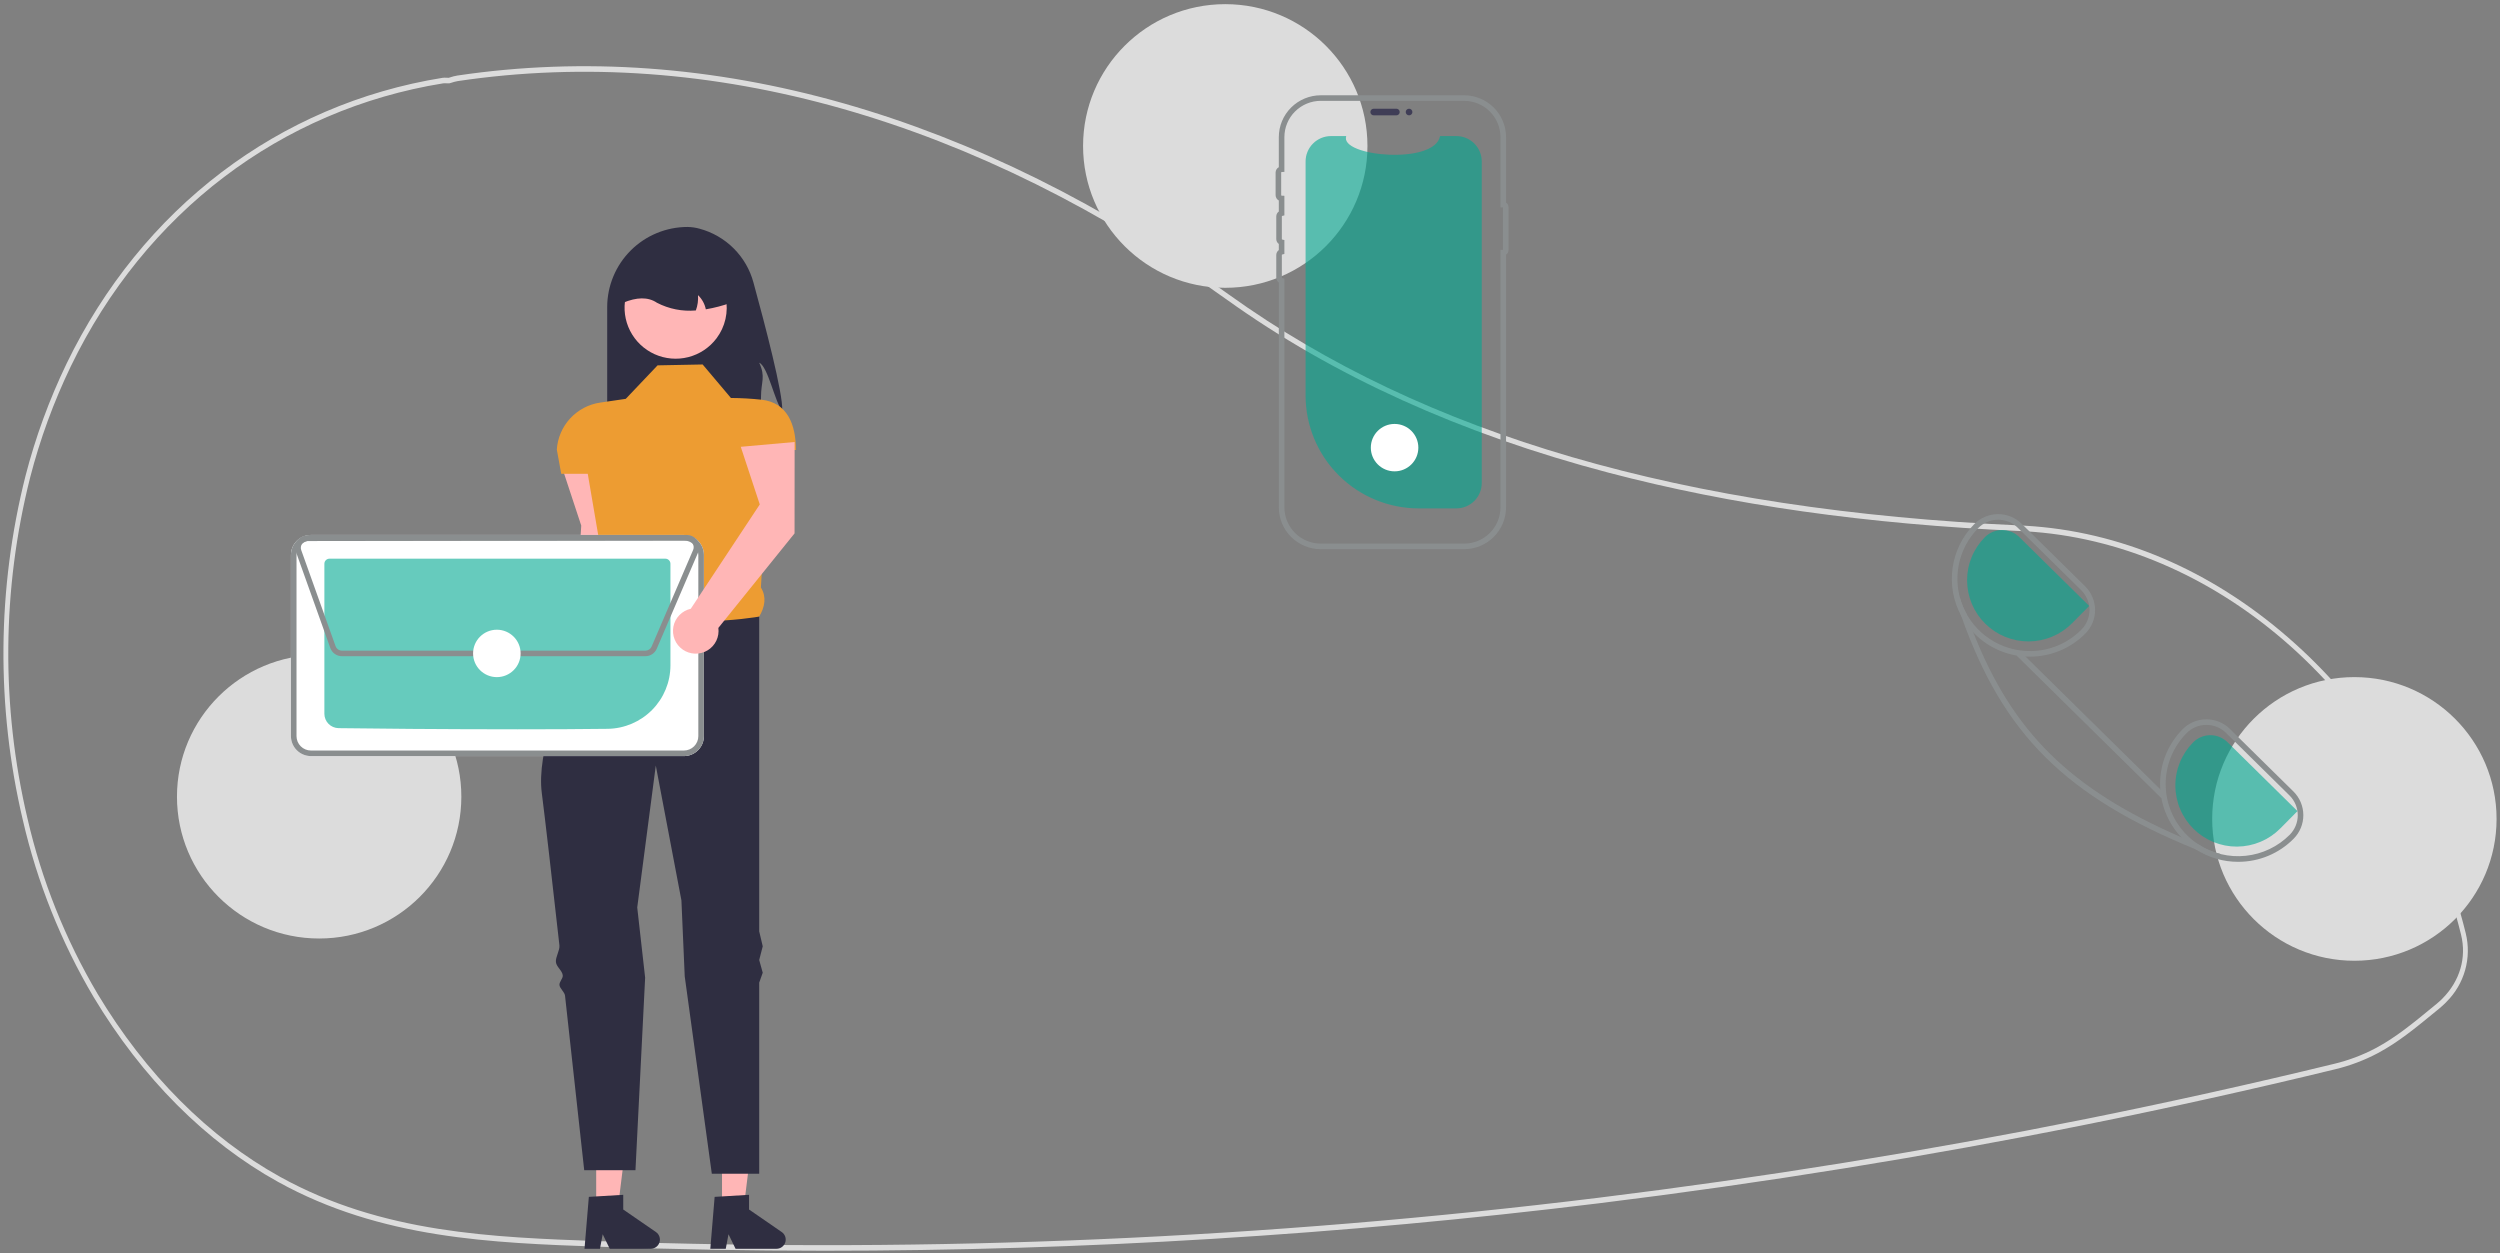 <svg width="365" height="183" viewBox="0 0 365 183" fill="none" xmlns="http://www.w3.org/2000/svg">
<rect x="0" y="0" width="365" height="183" fill="#808080" stroke="none"/>
<g clip-path="url(#clip0_1695_5080)">
<path d="M120.373 182.608C109.389 182.608 98.422 182.411 87.472 182.019C71.825 181.459 55.645 180.879 40.606 172.56C30.086 166.741 20.769 157.405 13.662 145.56C8.912 137.532 5.429 128.822 3.336 119.737C-0.57 103.196 -0.437 85.962 3.723 69.483C5.181 63.833 7.191 58.339 9.724 53.081C20.691 30.429 40.694 15.223 64.604 11.363C64.802 11.338 65.001 11.333 65.2 11.351C65.307 11.356 65.414 11.363 65.523 11.358L65.664 11.313C66.025 11.188 66.395 11.093 66.772 11.03C103.648 5.554 142.631 16.633 179.504 43.068C208.014 63.511 245.798 74.518 295.016 76.721L295.714 76.757C309.415 77.542 322.668 83.176 334.042 93.051C345.268 102.797 353.697 115.8 358.417 130.656C358.998 132.467 359.53 134.352 359.999 136.259C360.435 138.031 360.404 139.885 359.909 141.642C359.414 143.398 358.471 144.997 357.173 146.283V146.287L357.051 146.412C356.756 146.705 356.445 146.986 356.128 147.247L355.754 147.554C352.609 150.138 350.125 152.179 347.152 153.765C345.169 154.815 343.06 155.609 340.876 156.128C328.882 159.045 316.702 161.749 304.675 164.166C281.316 168.863 257.343 172.738 233.42 175.683C195.915 180.296 158.161 182.608 120.373 182.608ZM64.92 12.153C64.846 12.152 64.773 12.157 64.7 12.168C41.014 15.992 21.2 31.048 10.342 53.476C7.834 58.682 5.844 64.121 4.401 69.715C0.279 86.048 0.147 103.129 4.018 119.523C6.091 128.521 9.54 137.148 14.244 145.099C21.281 156.828 30.503 166.07 40.913 171.828C55.817 180.073 71.92 180.65 87.494 181.207C136.202 182.943 184.971 180.826 233.344 174.876C257.252 171.933 281.21 168.06 304.553 163.366C316.572 160.951 328.743 158.249 340.729 155.334C342.861 154.828 344.919 154.053 346.854 153.028C349.767 151.475 352.228 149.453 355.343 146.893L355.716 146.587C355.989 146.362 356.257 146.122 356.513 145.872L356.587 145.795C359.147 143.221 360.142 139.826 359.318 136.48V136.479C358.854 134.593 358.328 132.728 357.754 130.935C348.111 100.589 323.165 79.143 295.681 77.568L294.986 77.532C272.504 76.526 252.83 73.739 234.844 69.01C213.372 63.366 194.627 54.869 179.129 43.757C142.397 17.423 103.577 6.385 66.862 11.835C66.519 11.894 66.181 11.981 65.853 12.096L65.599 12.167C65.455 12.173 65.311 12.171 65.167 12.162C65.082 12.157 65 12.153 64.92 12.153H64.92Z" fill="#DCDCDC"/>
<path d="M114.199 59.905C113.183 58.932 112.143 53.506 110.845 52.955C111.815 55.094 111.11 55.66 111.105 58.008C111.117 59.341 110.961 60.67 110.641 61.964H88.65V44.847C88.65 43.309 88.954 41.786 89.544 40.365C90.134 38.944 90.999 37.653 92.09 36.565C93.18 35.477 94.474 34.615 95.899 34.026C97.324 33.438 98.851 33.135 100.393 33.135C100.981 33.146 101.566 33.232 102.133 33.389C104.023 33.898 105.746 34.894 107.128 36.276C108.511 37.659 109.505 39.38 110.01 41.267C111.686 47.378 114.352 57.552 114.199 59.905Z" fill="#2F2E41"/>
<path d="M89.939 80.963L89.95 67.621L82.087 68.322L84.862 76.737L83.563 97.888C82.933 98.029 82.358 98.349 81.908 98.811C81.457 99.272 81.151 99.854 81.027 100.486C80.903 101.118 80.965 101.772 81.207 102.369C81.45 102.966 81.86 103.48 82.39 103.848C82.92 104.216 83.546 104.422 84.191 104.442C84.836 104.461 85.473 104.293 86.024 103.958C86.575 103.622 87.017 103.134 87.294 102.553C87.572 101.972 87.674 101.323 87.589 100.684L89.939 80.963Z" fill="#FFB6B6"/>
<path d="M105.415 176.306L108.591 176.305L110.103 164.084H105.414L105.415 176.306Z" fill="#FFB6B6"/>
<path d="M104.338 174.742L109.36 174.443V176.589L114.134 179.878C114.37 180.041 114.548 180.274 114.641 180.544C114.735 180.814 114.739 181.107 114.654 181.38C114.569 181.653 114.398 181.892 114.167 182.061C113.936 182.23 113.657 182.322 113.371 182.322H107.392L106.362 180.199L105.959 182.322H103.705L104.338 174.742Z" fill="#2F2E41"/>
<path d="M87.045 176.306L90.222 176.305L91.733 164.084H87.045L87.045 176.306Z" fill="#FFB6B6"/>
<path d="M85.971 174.742L90.993 174.443V176.589L95.767 179.878C96.003 180.041 96.181 180.274 96.274 180.544C96.368 180.814 96.372 181.107 96.287 181.38C96.201 181.653 96.031 181.892 95.8 182.061C95.569 182.23 95.29 182.322 95.004 182.322H89.025L87.994 180.199L87.592 182.322H85.338L85.971 174.742Z" fill="#2F2E41"/>
<path d="M102.586 53.213L96.005 53.342L91.36 58.232L87.635 58.777C85.951 59.023 84.402 59.839 83.248 61.088C82.094 62.337 81.404 63.943 81.295 65.637L81.94 69.172H85.811L88.051 82.287C87.18 84.5 87.121 86.247 88.908 86.933L94.457 97.358L110.844 90.022C111.675 88.597 111.942 87.165 111.092 85.773L112.264 65.697H116.203C116.203 61.942 114.929 58.777 111.188 58.359C109.702 58.198 108.209 58.113 106.715 58.104L102.586 53.213Z" fill="#ED9C32"/>
<path d="M110.843 90.022C110.843 90.022 94.843 92.853 88.907 86.933C88.907 86.933 88.305 87.953 87.397 89.645C87.135 90.132 86.631 90.462 86.326 91.051C86.05 91.587 85.338 92.246 85.036 92.853C84.793 93.342 85.183 93.981 84.93 94.509C81.891 100.868 78.339 109.839 79.1 115.762C79.591 119.582 80.606 128.47 81.674 138.017C81.757 138.763 81.081 139.721 81.165 140.473C81.244 141.182 82.083 141.684 82.162 142.395C82.215 142.867 81.629 143.348 81.681 143.819C81.739 144.336 82.434 144.843 82.492 145.358C83.955 158.54 85.294 170.847 85.294 170.847H92.778L94.19 142.739L93.036 132.493L95.746 111.772L99.488 131.464L99.97 142.546L103.924 171.362H110.843V143.467L111.359 142.017L110.843 140.159L111.359 138.156L110.843 135.975V90.022Z" fill="#2F2E41"/>
<path d="M104.605 49.406C103.585 50.757 102.135 51.721 100.493 52.14C98.851 52.559 97.115 52.407 95.57 51.71C94.026 51.013 92.766 49.813 91.997 48.306C91.228 46.799 90.997 45.076 91.341 43.421C91.685 41.766 92.584 40.276 93.89 39.199C95.196 38.121 96.831 37.519 98.526 37.492C100.22 37.465 101.874 38.014 103.214 39.05C104.554 40.085 105.5 41.545 105.897 43.189C105.919 43.278 105.937 43.367 105.954 43.459C106.164 44.489 106.152 45.552 105.919 46.577C105.687 47.602 105.239 48.566 104.605 49.406Z" fill="#FFB6B6"/>
<path d="M103.05 45.161C102.892 44.369 102.492 43.645 101.905 43.089C101.963 43.848 101.857 44.611 101.595 45.326C99.633 45.499 97.662 45.11 95.915 44.203C94.599 43.313 92.924 43.39 90.973 44.203C90.972 43.257 91.159 42.32 91.522 41.445C91.886 40.571 92.418 39.776 93.089 39.107C93.76 38.438 94.556 37.907 95.433 37.544C96.31 37.182 97.25 36.996 98.199 36.996H99.489C101.405 36.996 103.243 37.756 104.598 39.108C105.953 40.459 106.715 42.292 106.715 44.203C105.524 44.63 104.298 44.95 103.05 45.161Z" fill="#2F2E41"/>
<path d="M46.597 137.022C58.062 137.022 67.356 127.751 67.356 116.316C67.356 104.881 58.062 95.61 46.597 95.61C35.132 95.61 25.838 104.881 25.838 116.316C25.838 127.751 35.132 137.022 46.597 137.022Z" fill="#DCDCDC"/>
<path d="M178.888 42.019C190.353 42.019 199.648 32.749 199.648 21.313C199.648 9.878 190.353 0.607 178.888 0.607C167.423 0.607 158.129 9.878 158.129 21.313C158.129 32.749 167.423 42.019 178.888 42.019Z" fill="#DCDCDC"/>
<path d="M343.74 140.27C355.205 140.27 364.499 131 364.499 119.564C364.499 108.129 355.205 98.858 343.74 98.858C332.275 98.858 322.98 108.129 322.98 119.564C322.98 131 332.275 140.27 343.74 140.27Z" fill="#DCDCDC"/>
<path d="M216.336 23.571V70.523C216.336 71.498 215.951 72.434 215.263 73.127C214.575 73.82 213.641 74.215 212.663 74.225C212.65 74.227 212.636 74.227 212.623 74.227H207.144C202.76 74.227 198.556 72.49 195.456 69.398C192.357 66.307 190.615 62.113 190.615 57.741V23.571C190.615 22.589 191.006 21.647 191.703 20.952C192.399 20.257 193.344 19.867 194.329 19.867H196.549C195.52 22.86 209.479 24.119 210.245 19.867H212.623C213.608 19.867 214.552 20.257 215.249 20.952C215.945 21.647 216.336 22.589 216.336 23.571Z" fill="#00A991" fill-opacity="0.6"/>
<path d="M200.076 16.357C200.076 16.228 200.128 16.104 200.219 16.013C200.31 15.922 200.434 15.871 200.563 15.871H203.872C204.001 15.871 204.125 15.923 204.216 16.014C204.307 16.105 204.358 16.228 204.358 16.357C204.358 16.485 204.307 16.608 204.216 16.699C204.125 16.79 204.001 16.842 203.872 16.842H200.563C200.434 16.842 200.31 16.791 200.219 16.7C200.128 16.609 200.076 16.485 200.076 16.357Z" fill="#3F3D56"/>
<path d="M213.76 80.182H192.831C191.207 80.18 189.651 79.536 188.502 78.391C187.354 77.246 186.708 75.693 186.707 74.073V41.252C186.592 41.17 186.498 41.062 186.434 40.936C186.369 40.81 186.335 40.671 186.336 40.53V37.229C186.335 37.088 186.369 36.949 186.434 36.824C186.498 36.698 186.592 36.59 186.707 36.507V35.621C186.592 35.539 186.498 35.431 186.434 35.305C186.369 35.179 186.335 35.04 186.336 34.899V31.598C186.335 31.457 186.369 31.318 186.434 31.192C186.498 31.067 186.592 30.959 186.707 30.876V29.275C186.565 29.199 186.446 29.086 186.364 28.948C186.281 28.81 186.238 28.652 186.238 28.492V25.191C186.238 25.03 186.281 24.872 186.364 24.734C186.446 24.596 186.565 24.483 186.707 24.407V20.02C186.708 18.4 187.354 16.847 188.502 15.702C189.651 14.557 191.207 13.913 192.831 13.911H213.76C215.383 13.913 216.94 14.557 218.088 15.702C219.236 16.848 219.882 18.4 219.884 20.02V29.583C219.994 29.652 220.085 29.748 220.148 29.861C220.211 29.975 220.245 30.102 220.245 30.232V36.526C220.245 36.656 220.211 36.784 220.148 36.897C220.085 37.011 219.994 37.106 219.884 37.175V74.073C219.882 75.693 219.236 77.246 218.088 78.391C216.94 79.536 215.383 80.18 213.76 80.182ZM192.831 14.723C191.423 14.725 190.073 15.283 189.078 16.276C188.082 17.269 187.522 18.615 187.521 20.02V25.098L187.129 25.113C187.109 25.114 187.089 25.122 187.075 25.137C187.061 25.151 187.053 25.17 187.052 25.191V28.492C187.053 28.512 187.061 28.531 187.075 28.546C187.089 28.56 187.109 28.569 187.129 28.57L187.521 28.584V31.446L187.211 31.523C187.194 31.527 187.179 31.536 187.167 31.55C187.156 31.564 187.15 31.581 187.15 31.598V34.899C187.15 34.917 187.156 34.934 187.167 34.948C187.179 34.961 187.194 34.971 187.211 34.975L187.521 35.051V37.077L187.211 37.154C187.194 37.158 187.179 37.167 187.167 37.181C187.156 37.195 187.15 37.212 187.15 37.229V40.53C187.15 40.548 187.156 40.565 187.167 40.578C187.178 40.592 187.194 40.602 187.211 40.606L187.521 40.682V74.073C187.522 75.478 188.082 76.824 189.078 77.817C190.073 78.81 191.423 79.368 192.831 79.37H213.76C215.168 79.368 216.517 78.81 217.513 77.817C218.508 76.824 219.068 75.478 219.07 74.073V36.48H219.431V30.279H219.07V20.02C219.068 18.615 218.508 17.269 217.513 16.276C216.517 15.283 215.168 14.725 213.76 14.723L192.831 14.723Z" fill="#8A8E8F"/>
<path d="M205.723 16.842C205.992 16.842 206.21 16.625 206.21 16.357C206.21 16.088 205.992 15.871 205.723 15.871C205.454 15.871 205.236 16.088 205.236 16.357C205.236 16.625 205.454 16.842 205.723 16.842Z" fill="#3F3D56"/>
<path d="M99.853 110.389H45.395C44.622 110.387 43.881 110.08 43.334 109.535C42.787 108.989 42.479 108.25 42.477 107.479V81.013C42.478 80.241 42.787 79.502 43.333 78.957C43.88 78.411 44.621 78.104 45.395 78.102H99.852C100.625 78.103 101.367 78.411 101.913 78.956C102.46 79.502 102.768 80.241 102.771 81.012V107.478C102.769 108.25 102.461 108.989 101.914 109.535C101.367 110.08 100.626 110.387 99.853 110.389Z" fill="white"/>
<path d="M99.853 110.389H45.395C44.622 110.387 43.881 110.08 43.334 109.535C42.787 108.989 42.479 108.25 42.477 107.479V81.013C42.478 80.241 42.787 79.502 43.333 78.957C43.88 78.411 44.621 78.104 45.395 78.102H99.852C100.625 78.103 101.367 78.411 101.913 78.956C102.46 79.502 102.768 80.241 102.771 81.012V107.478C102.769 108.25 102.461 108.989 101.914 109.535C101.367 110.08 100.626 110.387 99.853 110.389ZM45.395 78.914C44.837 78.915 44.303 79.137 43.909 79.53C43.514 79.924 43.292 80.457 43.291 81.013V107.478C43.292 108.035 43.514 108.568 43.909 108.961C44.303 109.354 44.838 109.576 45.395 109.577H99.852C100.409 109.576 100.944 109.354 101.338 108.961C101.733 108.567 101.955 108.034 101.956 107.478V81.013C101.955 80.456 101.733 79.923 101.338 79.53C100.944 79.137 100.409 78.915 99.852 78.914L45.395 78.914Z" fill="#8A8E8F"/>
<path d="M75.541 106.478C64.8 106.478 53.601 106.376 49.423 106.309C48.873 106.298 48.35 106.073 47.964 105.682C47.578 105.291 47.361 104.765 47.359 104.216V82.308C47.36 82.112 47.438 81.924 47.577 81.785C47.716 81.646 47.904 81.567 48.101 81.566H97.141C97.337 81.567 97.526 81.645 97.665 81.783C97.805 81.922 97.884 82.11 97.884 82.306V97.171C97.875 99.597 96.913 101.923 95.204 103.65C93.495 105.377 91.176 106.367 88.743 106.408C84.849 106.458 80.238 106.478 75.541 106.478Z" fill="#00A991" fill-opacity="0.6"/>
<path d="M94.231 95.805H49.92C49.549 95.804 49.187 95.689 48.884 95.476C48.581 95.263 48.351 94.962 48.225 94.613L43.21 80.579C43.113 80.309 43.083 80.019 43.122 79.734C43.161 79.45 43.268 79.178 43.434 78.944C43.599 78.709 43.819 78.517 44.075 78.384C44.33 78.251 44.614 78.182 44.902 78.181L100.29 78.105C100.553 78.104 100.813 78.162 101.052 78.272C101.291 78.383 101.502 78.545 101.671 78.746C101.84 78.948 101.963 79.183 102.031 79.437C102.099 79.691 102.11 79.956 102.064 80.215L102.107 80.233L101.948 80.603L101.946 80.607L95.883 94.717C95.745 95.04 95.515 95.316 95.221 95.509C94.927 95.702 94.583 95.805 94.231 95.805ZM100.292 78.916L44.904 78.993C44.746 78.994 44.591 79.032 44.451 79.104C44.311 79.177 44.19 79.282 44.099 79.411C44.008 79.539 43.95 79.688 43.928 79.844C43.907 80 43.924 80.159 43.977 80.307L48.992 94.34C49.061 94.531 49.187 94.696 49.353 94.813C49.519 94.93 49.717 94.993 49.921 94.993H94.231C94.424 94.993 94.612 94.937 94.773 94.831C94.934 94.725 95.06 94.574 95.135 94.398L101.198 80.287L101.496 80.414L101.198 80.287C101.263 80.137 101.289 79.974 101.274 79.812C101.26 79.65 101.205 79.494 101.115 79.358C101.025 79.222 100.903 79.111 100.76 79.034C100.616 78.957 100.455 78.916 100.292 78.916Z" fill="#8A8E8F"/>
<path d="M72.54 98.86C74.456 98.86 76.01 97.311 76.01 95.399C76.01 93.488 74.456 91.939 72.54 91.939C70.624 91.939 69.07 93.488 69.07 95.399C69.07 97.311 70.624 98.86 72.54 98.86Z" fill="white"/>
<path d="M203.608 68.816C205.525 68.816 207.078 67.266 207.078 65.355C207.078 63.444 205.525 61.895 203.608 61.895C201.692 61.895 200.139 63.444 200.139 65.355C200.139 67.266 201.692 68.816 203.608 68.816Z" fill="white"/>
<path d="M334.838 115.553L325.57 106.426C325.119 105.978 324.583 105.624 323.994 105.383C323.406 105.142 322.775 105.019 322.138 105.022H322.106C321.465 105.023 320.83 105.152 320.239 105.4C319.648 105.648 319.112 106.011 318.662 106.467C316.59 108.559 315.411 111.371 315.374 114.311C315.337 117.252 316.444 120.092 318.463 122.236C318.56 122.341 318.662 122.443 318.764 122.544C319.328 123.103 319.95 123.6 320.62 124.026C322.452 125.207 324.589 125.832 326.771 125.825H326.84C328.337 125.82 329.819 125.518 331.198 124.939C332.578 124.359 333.829 123.512 334.879 122.447C335.788 121.526 336.295 120.284 336.287 118.992C336.28 117.699 335.759 116.463 334.838 115.553ZM334.301 121.874C332.58 123.603 330.314 124.688 327.885 124.945C325.456 125.203 323.013 124.617 320.966 123.287C320.381 122.901 319.834 122.459 319.334 121.968C317.337 120 316.205 117.322 316.187 114.523C316.17 111.723 317.268 109.031 319.24 107.039C319.615 106.658 320.062 106.355 320.556 106.148C321.049 105.941 321.579 105.834 322.114 105.834H322.138C322.668 105.832 323.193 105.934 323.684 106.135C324.174 106.335 324.62 106.63 324.996 107.003L334.264 116.134C335.032 116.89 335.466 117.92 335.473 118.996C335.48 120.073 335.058 121.108 334.301 121.874Z" fill="#8A8E8F"/>
<path d="M304.428 85.598L295.159 76.467C294.247 75.564 293.013 75.059 291.728 75.062H291.7C291.057 75.065 290.422 75.195 289.83 75.443C289.239 75.692 288.702 76.055 288.252 76.512C286.539 78.247 285.428 80.485 285.082 82.896C284.736 85.307 285.174 87.765 286.331 89.91L286.335 89.914C286.812 90.791 287.405 91.601 288.097 92.321C288.174 92.411 288.264 92.5 288.354 92.589C290.482 94.697 293.361 95.876 296.36 95.87H296.433C297.931 95.864 299.412 95.561 300.792 94.981C302.172 94.4 303.423 93.553 304.473 92.488C304.923 92.032 305.28 91.493 305.521 90.9C305.763 90.308 305.885 89.673 305.881 89.034C305.877 88.394 305.746 87.761 305.497 87.172C305.248 86.582 304.884 86.047 304.428 85.598V85.598ZM303.891 91.919C302.916 92.908 301.755 93.694 300.475 94.233C299.194 94.772 297.819 95.052 296.429 95.058H296.36C294.273 95.057 292.233 94.441 290.496 93.286C288.759 92.132 287.403 90.491 286.598 88.57C285.794 86.649 285.577 84.534 285.975 82.49C286.373 80.446 287.367 78.566 288.834 77.084C289.593 76.319 290.625 75.885 291.704 75.879C292.783 75.872 293.821 76.292 294.59 77.048L303.858 86.175C304.625 86.933 305.059 87.963 305.065 89.04C305.071 90.117 304.649 91.153 303.891 91.919L303.891 91.919Z" fill="#8A8E8F"/>
<path d="M335.43 118.422L325.212 108.356C324.542 107.698 323.637 107.331 322.697 107.337C321.756 107.343 320.856 107.721 320.194 108.387C319.366 109.222 318.711 110.21 318.267 111.297C317.822 112.384 317.597 113.548 317.604 114.721C317.61 115.895 317.849 117.056 318.306 118.138C318.762 119.22 319.429 120.201 320.266 121.026C321.103 121.851 322.095 122.503 323.185 122.945C324.275 123.387 325.442 123.611 326.619 123.603C327.796 123.595 328.96 123.355 330.044 122.899C331.128 122.442 332.111 121.776 332.937 120.94L335.43 118.422Z" fill="#00A991" fill-opacity="0.6"/>
<path d="M305.022 88.466L294.804 78.4C294.134 77.742 293.229 77.375 292.288 77.381C291.348 77.387 290.448 77.764 289.786 78.431C288.958 79.266 288.303 80.254 287.859 81.341C287.414 82.428 287.189 83.592 287.195 84.765C287.202 85.939 287.441 87.1 287.897 88.182C288.354 89.264 289.02 90.245 289.858 91.07C290.695 91.895 291.687 92.547 292.777 92.989C293.867 93.431 295.034 93.654 296.211 93.647C297.388 93.639 298.551 93.399 299.635 92.943C300.719 92.486 301.703 91.82 302.529 90.984L305.022 88.466Z" fill="#00A991" fill-opacity="0.6"/>
<path d="M324.202 124.691L323.958 125.333C322.81 124.898 321.698 124.463 320.62 124.025C301.538 116.259 292.428 107.169 286.335 89.914L286.331 89.91C286.042 89.098 285.761 88.267 285.488 87.417L286.131 87.21C286.346 88.027 286.661 88.815 287.068 89.557C287.401 90.503 287.745 91.424 288.097 92.321C293.825 106.884 302.271 115.207 318.463 122.235C319.277 122.588 320.112 122.939 320.966 123.287C321.959 123.932 323.053 124.406 324.202 124.691Z" fill="#8A8E8F"/>
<path d="M294.99 95.131L294.418 95.709L315.559 116.536L316.131 115.958L294.99 95.131Z" fill="#8A8E8F"/>
<path d="M116.005 77.874L116.015 64.532L108.152 65.233L110.927 73.648L100.854 88.878C100.224 89.019 99.649 89.34 99.199 89.802C98.749 90.263 98.442 90.845 98.318 91.477C98.194 92.109 98.257 92.763 98.499 93.36C98.74 93.957 99.151 94.471 99.681 94.839C100.211 95.207 100.837 95.413 101.482 95.433C102.127 95.452 102.764 95.284 103.315 94.948C103.866 94.613 104.308 94.125 104.585 93.544C104.863 92.963 104.966 92.313 104.88 91.675L116.005 77.874Z" fill="#FFB6B6"/>
</g>
<defs>
<clipPath id="clip0_1695_5080">
<rect width="364" height="182" fill="white" transform="translate(0.5 0.607)"/>
</clipPath>
</defs>
</svg>
